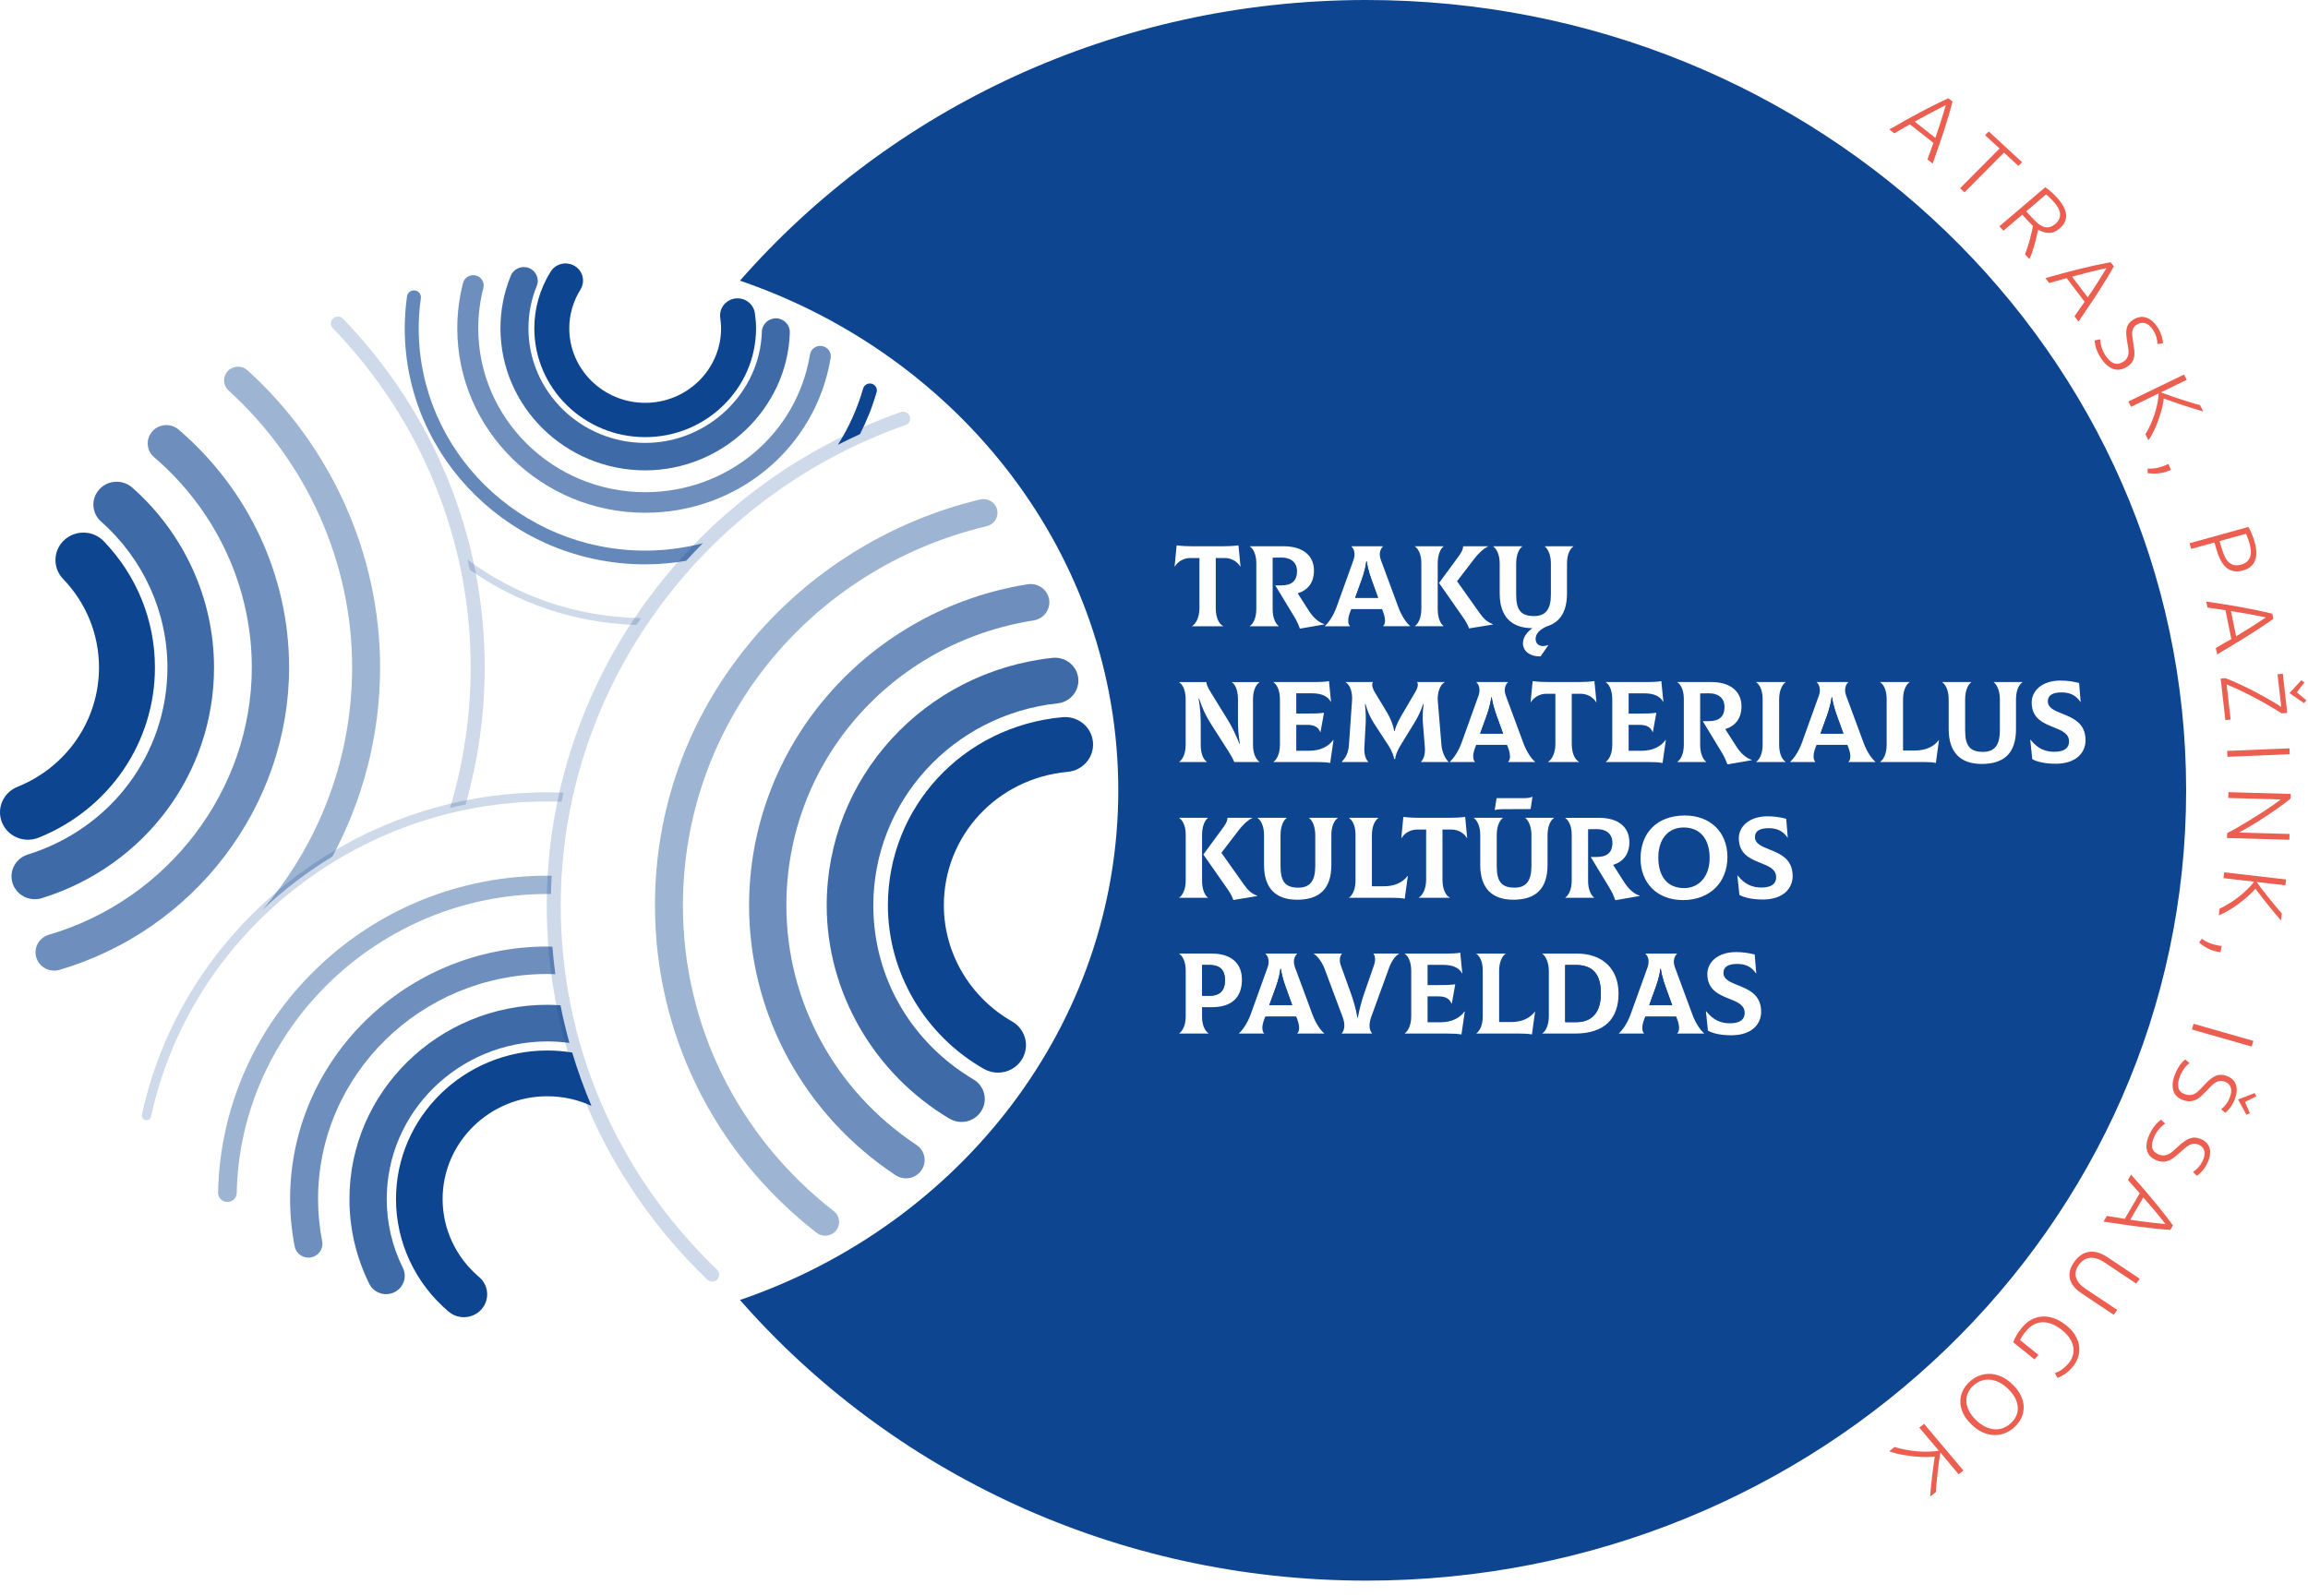 <svg width="146" height="101" viewBox="0 0 146 101" fill="none" xmlns="http://www.w3.org/2000/svg">
<path d="M40.813 27.656C36.947 27.656 33.8 24.567 33.8 20.771C33.8 19.509 34.157 18.27 34.833 17.186C35.151 16.674 35.832 16.514 36.354 16.826C36.874 17.139 37.038 17.807 36.72 18.318C36.256 19.061 36.011 19.909 36.011 20.771C36.011 23.37 38.165 25.486 40.813 25.486C43.461 25.486 45.614 23.371 45.614 20.771C45.614 20.577 45.597 20.367 45.561 20.11C45.477 19.517 45.898 18.969 46.502 18.885C47.105 18.803 47.666 19.216 47.751 19.809C47.803 20.168 47.827 20.474 47.827 20.771C47.826 24.567 44.679 27.656 40.813 27.656Z" fill="#0E4591"/>
<path opacity="0.8" d="M40.813 29.758C35.765 29.758 31.658 25.726 31.658 20.77C31.658 19.625 31.878 18.506 32.312 17.441C32.494 16.997 33.007 16.779 33.462 16.958C33.916 17.137 34.136 17.642 33.955 18.087C33.605 18.944 33.428 19.847 33.428 20.77C33.428 24.769 36.742 28.021 40.814 28.021C44.768 28.021 48.08 24.864 48.194 20.983C48.209 20.503 48.628 20.128 49.104 20.14C49.592 20.154 49.977 20.554 49.963 21.034C49.819 25.845 45.715 29.758 40.813 29.758Z" fill="#0E4591"/>
<path opacity="0.6" d="M40.813 32.441C34.259 32.441 28.927 27.206 28.927 20.771C28.927 19.801 29.05 18.835 29.293 17.899C29.383 17.551 29.743 17.34 30.099 17.428C30.454 17.517 30.668 17.872 30.578 18.22C30.362 19.051 30.254 19.91 30.254 20.771C30.254 26.488 34.991 31.139 40.813 31.139C46.023 31.139 50.406 27.477 51.237 22.431C51.294 22.076 51.633 21.831 51.998 21.892C52.36 21.95 52.605 22.284 52.547 22.639C51.611 28.319 46.676 32.441 40.813 32.441Z" fill="#0E4591"/>
<path opacity="0.2" d="M29.578 35.414C29.624 35.623 29.668 35.834 29.711 36.044C32.702 38.147 36.333 39.425 40.259 39.536C40.355 39.391 40.452 39.25 40.55 39.106C36.436 39.05 32.641 37.685 29.578 35.414Z" fill="#0E4591"/>
<path opacity="0.64" d="M40.813 34.836C32.914 34.836 26.487 28.527 26.487 20.772C26.487 20.153 26.532 19.512 26.623 18.864C26.656 18.627 26.486 18.408 26.245 18.375C26.002 18.342 25.78 18.509 25.747 18.747C25.652 19.432 25.603 20.113 25.603 20.771C25.603 29.005 32.426 35.704 40.813 35.704C41.693 35.704 42.56 35.627 43.406 35.481C43.75 35.102 44.101 34.729 44.464 34.364C43.29 34.671 42.066 34.836 40.813 34.836Z" fill="#0E4591"/>
<path d="M55.453 24.813C55.519 24.583 55.382 24.343 55.147 24.277C54.912 24.212 54.667 24.346 54.601 24.578C54.236 25.854 53.691 27.047 53.005 28.139C53.464 27.905 53.928 27.679 54.4 27.466C54.831 26.627 55.187 25.74 55.453 24.813Z" fill="#0E4591"/>
<path d="M1.77 53.127C1.073 53.127 0.413 52.721 0.132 52.049C-0.239 51.161 0.194 50.148 1.098 49.783C4.235 48.52 6.262 45.554 6.262 42.228C6.262 40.137 5.455 38.147 3.991 36.626C3.32 35.928 3.352 34.829 4.063 34.17C4.772 33.512 5.892 33.543 6.564 34.241C8.651 36.41 9.801 39.247 9.801 42.229C9.801 46.971 6.912 51.199 2.441 52.998C2.221 53.085 1.994 53.127 1.77 53.127Z" fill="#0E4591"/>
<path opacity="0.8" d="M2.202 56.891C1.577 56.891 0.996 56.497 0.797 55.881C0.551 55.119 0.982 54.306 1.757 54.064C7.041 52.42 10.591 47.664 10.591 42.227C10.591 38.721 9.062 35.358 6.396 33.001C5.791 32.466 5.742 31.551 6.286 30.957C6.83 30.363 7.762 30.315 8.368 30.85C11.655 33.755 13.539 37.902 13.539 42.227C13.539 48.931 9.162 54.797 2.648 56.824C2.5 56.87 2.35 56.891 2.202 56.891Z" fill="#0E4591"/>
<path opacity="0.6" d="M3.426 61.409C2.919 61.409 2.449 61.084 2.297 60.582C2.11 59.97 2.464 59.325 3.088 59.141C10.649 56.922 15.929 49.967 15.929 42.227C15.929 37.136 13.676 32.288 9.748 28.925C9.257 28.505 9.206 27.773 9.636 27.291C10.064 26.809 10.809 26.76 11.299 27.18C15.741 30.983 18.288 36.467 18.288 42.227C18.288 50.982 12.315 58.85 3.764 61.36C3.652 61.393 3.537 61.409 3.426 61.409Z" fill="#0E4591"/>
<path opacity="0.2" d="M30.661 42.227C30.661 33.992 27.476 26.156 21.695 20.162C21.527 19.988 21.247 19.98 21.069 20.146C20.892 20.31 20.884 20.585 21.052 20.76C26.677 26.592 29.775 34.216 29.775 42.228C29.775 45.294 29.32 48.279 28.469 51.113C28.795 51.034 29.123 50.961 29.453 50.894C30.242 48.119 30.661 45.211 30.661 42.227Z" fill="#0E4591"/>
<path opacity="0.4" d="M24.044 42.228C24.044 35.124 20.988 28.272 15.659 23.429C15.301 23.104 14.741 23.125 14.409 23.476C14.077 23.828 14.099 24.378 14.457 24.704C19.425 29.22 22.275 35.606 22.275 42.229C22.275 47.986 20.182 53.369 16.598 57.568C17.947 56.291 19.433 55.157 21.028 54.189C22.965 50.585 24.044 46.504 24.044 42.228Z" fill="#0E4591"/>
<path opacity="0.2" d="M34.624 50.126C22.317 50.126 11.532 58.702 8.98 70.519C8.946 70.675 9.049 70.828 9.208 70.862C9.368 70.896 9.524 70.795 9.558 70.639C12.053 59.089 22.595 50.706 34.626 50.706C34.925 50.706 35.222 50.715 35.52 50.726C35.56 50.533 35.604 50.341 35.648 50.15C35.306 50.135 34.966 50.126 34.624 50.126Z" fill="#0E4591"/>
<path opacity="0.8" d="M34.625 63.57C27.721 63.57 22.105 69.084 22.105 75.861C22.105 77.738 22.528 79.542 23.362 81.225C23.648 81.8 24.354 82.038 24.939 81.758C25.525 81.479 25.769 80.786 25.483 80.211C24.808 78.848 24.464 77.384 24.464 75.861C24.464 70.361 29.022 65.887 34.625 65.887C35.098 65.887 35.564 65.921 36.021 65.983C35.803 65.198 35.614 64.404 35.455 63.601C35.18 63.583 34.904 63.57 34.625 63.57Z" fill="#0E4591"/>
<path opacity="0.6" d="M34.624 59.884C25.65 59.884 18.351 67.051 18.351 75.861C18.351 76.857 18.449 77.866 18.642 78.861C18.734 79.331 19.197 79.642 19.676 79.551C20.157 79.461 20.472 79.007 20.38 78.535C20.207 77.647 20.12 76.748 20.12 75.861C20.12 68.01 26.627 61.621 34.626 61.621C34.795 61.621 34.962 61.628 35.13 61.634C35.053 61.056 34.99 60.477 34.944 59.892C34.837 59.89 34.73 59.884 34.624 59.884Z" fill="#0E4591"/>
<path opacity="0.4" d="M34.624 55.402C29.139 55.402 23.958 57.486 20.036 61.268C16.12 65.045 13.904 70.083 13.795 75.454C13.789 75.774 14.047 76.038 14.373 76.045C14.377 76.045 14.38 76.045 14.385 76.045C14.706 76.045 14.968 75.793 14.974 75.477C15.183 65.046 23.999 56.559 34.624 56.559C34.701 56.559 34.775 56.564 34.852 56.565C34.861 56.178 34.877 55.793 34.899 55.408C34.807 55.408 34.716 55.402 34.624 55.402Z" fill="#0E4591"/>
<path d="M34.624 66.462C29.346 66.462 25.05 70.679 25.05 75.861C25.05 78.597 26.264 81.194 28.381 82.984C28.998 83.506 29.929 83.438 30.461 82.832C30.992 82.226 30.923 81.313 30.306 80.791C28.841 79.551 27.999 77.754 27.999 75.861C27.999 72.275 30.972 69.357 34.624 69.357C35.621 69.357 36.566 69.576 37.415 69.964C36.946 68.863 36.541 67.738 36.197 66.591C35.684 66.508 35.16 66.462 34.624 66.462Z" fill="#0E4591"/>
<path opacity="0.2" d="M45.052 81.079C44.94 81.079 44.829 81.038 44.742 80.955C38.193 74.659 34.586 66.252 34.586 57.282C34.586 43.33 43.586 30.787 56.983 26.072C57.212 25.99 57.466 26.108 57.549 26.334C57.632 26.56 57.512 26.808 57.282 26.889C44.236 31.481 35.472 43.695 35.472 57.282C35.472 66.017 38.984 74.204 45.363 80.334C45.538 80.502 45.54 80.776 45.369 80.948C45.283 81.036 45.167 81.079 45.052 81.079Z" fill="#0E4591"/>
<path d="M63.129 67.863C62.828 67.863 62.521 67.788 62.242 67.628C58.495 65.492 56.167 61.527 56.167 57.281C56.167 51.066 60.915 45.947 67.213 45.374C68.193 45.288 69.049 45.988 69.138 46.943C69.228 47.898 68.512 48.745 67.54 48.833C63.074 49.239 59.706 52.87 59.706 57.28C59.706 60.292 61.359 63.105 64.02 64.622C64.865 65.104 65.152 66.166 64.662 66.996C64.331 67.554 63.739 67.863 63.129 67.863Z" fill="#0E4591"/>
<path opacity="0.8" d="M60.82 70.981C60.56 70.981 60.297 70.913 60.058 70.771C55.271 67.925 52.296 62.757 52.296 57.282C52.296 49.234 58.437 42.501 66.58 41.621C67.387 41.534 68.118 42.107 68.207 42.902C68.296 43.697 67.712 44.411 66.904 44.498C60.258 45.217 55.245 50.713 55.245 57.282C55.245 61.819 57.615 65.936 61.585 68.295C62.281 68.709 62.504 69.599 62.082 70.282C61.806 70.732 61.319 70.981 60.82 70.981Z" fill="#0E4591"/>
<path opacity="0.6" d="M57.309 74.55C57.082 74.55 56.853 74.485 56.65 74.351C50.849 70.508 47.386 64.126 47.386 57.281C47.386 52.366 49.187 47.605 52.457 43.874C55.691 40.186 60.151 37.731 65.013 36.965C65.655 36.865 66.261 37.293 66.365 37.924C66.468 38.556 66.031 39.15 65.388 39.251C56.323 40.679 49.745 48.263 49.745 57.281C49.745 63.356 52.819 69.019 57.97 72.432C58.51 72.789 58.653 73.509 58.288 74.039C58.06 74.371 57.688 74.55 57.309 74.55Z" fill="#0E4591"/>
<path opacity="0.4" d="M52.197 78.178C52.004 78.178 51.81 78.117 51.648 77.99C45.156 72.933 41.432 65.385 41.432 57.282C41.432 51.243 43.46 45.555 47.297 40.833C51.021 36.25 56.245 32.971 62.005 31.6C62.48 31.489 62.958 31.774 63.074 32.24C63.188 32.706 62.897 33.176 62.422 33.289C51.105 35.982 43.201 45.849 43.201 57.282C43.201 64.852 46.68 71.903 52.747 76.629C53.13 76.928 53.193 77.473 52.891 77.85C52.716 78.065 52.458 78.178 52.197 78.178Z" fill="#0E4591"/>
<path d="M94.365 44.119H94.335C94.266 44.68 94.086 45.167 93.912 45.641L93.632 46.412H95.081L94.802 45.641C94.629 45.167 94.441 44.68 94.365 44.119Z" fill="#0E4591"/>
<path d="M105.063 61.298H105.033C104.964 61.859 104.784 62.346 104.609 62.818L104.33 63.59H105.779L105.5 62.818C105.327 62.346 105.137 61.859 105.063 61.298Z" fill="#0E4591"/>
<path d="M76.487 61.05H76.041V62.994L76.487 63.001C77.182 63.008 77.49 62.651 77.49 62.025C77.49 61.355 77.173 61.05 76.487 61.05Z" fill="#0E4591"/>
<path d="M115.895 44.119H115.864C115.796 44.68 115.615 45.167 115.441 45.641L115.162 46.412H116.611L116.331 45.641C116.159 45.167 115.97 44.68 115.895 44.119Z" fill="#0E4591"/>
<path d="M86.897 37.05C86.724 36.576 86.535 36.089 86.46 35.528H86.429C86.361 36.089 86.18 36.576 86.006 37.05L85.727 37.821H87.175L86.897 37.05Z" fill="#0E4591"/>
<path d="M99.676 61.05H99.011V64.667H99.714C100.725 64.667 101.269 64.027 101.269 62.855C101.269 61.625 100.755 61.05 99.676 61.05Z" fill="#0E4591"/>
<path d="M81.027 61.298H80.997C80.929 61.859 80.748 62.346 80.574 62.818L80.294 63.59H81.743L81.464 62.818C81.292 62.346 81.103 61.859 81.027 61.298Z" fill="#0E4591"/>
<path d="M121.928 10.088C121.993 9.898 122.056 9.717 122.121 9.544C122.186 9.371 122.249 9.205 122.311 9.043L120.82 7.868C120.661 7.955 120.5 8.047 120.338 8.141C120.176 8.236 120.007 8.335 119.831 8.436L119.517 8.189C119.893 7.974 120.244 7.774 120.572 7.59C120.899 7.407 121.212 7.237 121.512 7.078C121.811 6.92 122.103 6.77 122.384 6.629C122.666 6.487 122.954 6.35 123.248 6.216L123.513 6.424C123.436 6.726 123.353 7.026 123.266 7.32C123.177 7.614 123.083 7.92 122.983 8.234C122.883 8.549 122.771 8.879 122.649 9.224C122.527 9.57 122.398 9.945 122.261 10.347L121.928 10.088ZM123.091 6.646C122.774 6.804 122.455 6.967 122.137 7.137C121.82 7.306 121.481 7.492 121.121 7.695L122.425 8.722C122.56 8.341 122.68 7.982 122.787 7.646C122.894 7.309 122.996 6.977 123.091 6.646Z" fill="#EB5E50"/>
<path d="M127.913 10.262L127.68 10.496L126.768 9.654L124.271 12.167L123.992 11.909L126.488 9.396L125.575 8.554L125.808 8.32L127.913 10.262Z" fill="#EB5E50"/>
<path d="M130.287 14.456C130.065 14.645 129.84 14.738 129.608 14.735C129.377 14.731 129.148 14.661 128.924 14.527C128.907 14.618 128.882 14.741 128.849 14.893C128.816 15.046 128.776 15.209 128.73 15.38C128.682 15.552 128.629 15.727 128.569 15.905C128.509 16.084 128.444 16.245 128.376 16.39L128.1 16.091C128.161 15.935 128.217 15.777 128.27 15.613C128.322 15.45 128.37 15.287 128.413 15.126C128.455 14.965 128.492 14.814 128.522 14.67C128.553 14.527 128.58 14.401 128.603 14.294C128.514 14.213 128.43 14.129 128.349 14.041L127.927 13.58L126.733 14.597L126.477 14.317L129.377 11.847C129.497 11.921 129.623 12.018 129.758 12.142C129.893 12.264 130.012 12.382 130.114 12.493C130.473 12.886 130.668 13.247 130.696 13.576C130.724 13.907 130.588 14.2 130.287 14.456ZM129.893 12.742C129.798 12.637 129.71 12.55 129.632 12.477C129.554 12.405 129.488 12.345 129.433 12.298L128.176 13.37L128.53 13.756C128.647 13.885 128.765 14.002 128.883 14.107C129.002 14.211 129.121 14.287 129.244 14.334C129.366 14.381 129.491 14.394 129.619 14.374C129.746 14.353 129.881 14.282 130.023 14.161C130.153 14.049 130.24 13.933 130.279 13.81C130.319 13.688 130.327 13.566 130.304 13.445C130.281 13.322 130.232 13.203 130.157 13.084C130.081 12.966 129.993 12.852 129.893 12.742Z" fill="#EB5E50"/>
<path d="M131.23 20.015C131.343 19.845 131.451 19.686 131.558 19.535C131.666 19.383 131.771 19.238 131.873 19.095L130.734 17.597C130.557 17.643 130.379 17.692 130.197 17.745C130.017 17.798 129.827 17.852 129.63 17.907L129.391 17.592C129.811 17.475 130.203 17.367 130.568 17.269C130.933 17.17 131.282 17.081 131.612 17C131.943 16.919 132.263 16.844 132.573 16.776C132.884 16.709 133.198 16.646 133.516 16.587L133.717 16.852C133.564 17.127 133.406 17.396 133.245 17.659C133.083 17.923 132.912 18.196 132.733 18.476C132.555 18.755 132.361 19.048 132.151 19.353C131.943 19.658 131.719 19.989 131.483 20.345L131.23 20.015ZM133.251 16.963C132.902 17.038 132.552 17.12 132.201 17.208C131.849 17.295 131.472 17.394 131.072 17.503L132.067 18.812C132.296 18.476 132.507 18.158 132.698 17.858C132.888 17.558 133.073 17.261 133.251 16.963Z" fill="#EB5E50"/>
<path d="M133.168 22.463C133.329 22.715 133.501 22.885 133.685 22.968C133.871 23.053 134.069 23.032 134.284 22.906C134.407 22.834 134.496 22.751 134.55 22.657C134.604 22.563 134.637 22.462 134.645 22.353C134.655 22.245 134.649 22.131 134.628 22.01C134.606 21.89 134.585 21.763 134.563 21.63C134.533 21.464 134.513 21.31 134.505 21.17C134.495 21.03 134.504 20.901 134.529 20.783C134.555 20.666 134.601 20.559 134.672 20.465C134.741 20.371 134.839 20.286 134.965 20.212C135.253 20.041 135.531 20.006 135.796 20.103C136.061 20.199 136.298 20.412 136.505 20.74C136.561 20.827 136.609 20.918 136.649 21.009C136.689 21.101 136.722 21.19 136.748 21.276C136.773 21.362 136.792 21.443 136.805 21.518C136.817 21.595 136.822 21.662 136.819 21.72L136.47 21.769C136.478 21.641 136.46 21.5 136.416 21.348C136.373 21.195 136.304 21.044 136.21 20.894C136.145 20.791 136.075 20.702 135.999 20.629C135.923 20.556 135.843 20.501 135.756 20.467C135.67 20.432 135.579 20.418 135.485 20.424C135.392 20.43 135.295 20.462 135.194 20.521C135.09 20.582 135.015 20.653 134.967 20.732C134.921 20.812 134.892 20.9 134.882 20.997C134.872 21.095 134.876 21.202 134.89 21.316C134.905 21.431 134.923 21.556 134.946 21.689C134.972 21.849 134.993 22.003 135.011 22.149C135.028 22.294 135.026 22.432 135.005 22.56C134.983 22.689 134.935 22.81 134.861 22.921C134.785 23.034 134.67 23.137 134.515 23.227C134.21 23.406 133.917 23.439 133.635 23.322C133.354 23.207 133.102 22.974 132.882 22.625C132.803 22.5 132.739 22.381 132.689 22.269C132.64 22.156 132.602 22.052 132.575 21.956C132.549 21.861 132.53 21.777 132.52 21.705C132.511 21.634 132.506 21.577 132.506 21.534L132.857 21.469C132.857 21.511 132.861 21.567 132.869 21.635C132.878 21.704 132.891 21.781 132.912 21.866C132.934 21.953 132.964 22.045 133.006 22.146C133.045 22.25 133.1 22.353 133.168 22.463Z" fill="#EB5E50"/>
<path d="M135.714 27.476C135.834 27.28 135.944 27.069 136.044 26.847C136.144 26.625 136.232 26.399 136.303 26.172C136.377 25.944 136.434 25.72 136.478 25.502C136.521 25.282 136.546 25.078 136.555 24.89L134.808 25.737L134.634 25.403L138.157 23.695L138.332 24.029L136.691 24.824C136.872 24.892 137.077 24.966 137.307 25.045C137.537 25.125 137.767 25.202 137.996 25.277C138.227 25.352 138.445 25.422 138.653 25.485C138.859 25.549 139.031 25.597 139.166 25.628L139.376 26.031C139.222 25.987 139.038 25.933 138.824 25.868C138.61 25.804 138.388 25.733 138.157 25.657C137.927 25.58 137.699 25.503 137.473 25.425C137.249 25.348 137.049 25.277 136.875 25.213C136.865 25.338 136.843 25.477 136.808 25.63C136.775 25.783 136.735 25.941 136.686 26.106C136.638 26.271 136.584 26.436 136.524 26.603C136.464 26.769 136.4 26.929 136.332 27.083C136.262 27.237 136.192 27.381 136.121 27.511C136.049 27.642 135.978 27.756 135.908 27.85L135.714 27.476Z" fill="#EB5E50"/>
<path d="M137.327 29.723C137.298 29.739 137.27 29.752 137.246 29.762C137.221 29.771 137.2 29.781 137.183 29.787C136.966 29.875 136.746 29.929 136.52 29.95C136.294 29.971 136.072 29.964 135.852 29.931L135.861 29.642C136.049 29.657 136.235 29.646 136.417 29.61C136.602 29.574 136.785 29.518 136.966 29.445C137.009 29.428 137.043 29.414 137.07 29.401C137.097 29.388 137.13 29.371 137.166 29.352L137.327 29.723Z" fill="#EB5E50"/>
<path d="M142.607 34.233C142.761 34.749 142.774 35.163 142.645 35.473C142.517 35.782 142.263 35.989 141.889 36.093C141.674 36.153 141.479 36.167 141.306 36.135C141.132 36.103 140.979 36.031 140.845 35.92C140.71 35.809 140.593 35.66 140.492 35.472C140.391 35.285 140.303 35.068 140.229 34.817L140.081 34.321L138.615 34.728L138.508 34.369L142.228 33.339C142.302 33.455 142.372 33.596 142.44 33.762C142.507 33.928 142.563 34.084 142.607 34.233ZM142.289 34.338C142.248 34.204 142.211 34.092 142.174 34.002C142.136 33.911 142.105 33.834 142.078 33.769L140.404 34.233L140.54 34.687C140.597 34.879 140.662 35.052 140.732 35.202C140.802 35.352 140.886 35.473 140.982 35.567C141.079 35.66 141.193 35.72 141.325 35.749C141.456 35.778 141.608 35.768 141.784 35.719C141.952 35.673 142.08 35.601 142.17 35.506C142.261 35.411 142.322 35.301 142.353 35.176C142.385 35.051 142.394 34.916 142.378 34.772C142.361 34.625 142.331 34.482 142.289 34.338Z" fill="#EB5E50"/>
<path d="M140.167 41C140.342 40.893 140.512 40.793 140.674 40.699C140.838 40.606 140.996 40.516 141.152 40.43L140.778 38.607C140.597 38.578 140.414 38.55 140.226 38.523C140.039 38.497 139.844 38.468 139.641 38.438L139.563 38.056C139.995 38.12 140.397 38.183 140.772 38.243C141.145 38.301 141.5 38.363 141.835 38.424C142.171 38.486 142.494 38.55 142.805 38.614C143.116 38.679 143.428 38.749 143.743 38.826L143.81 39.148C143.55 39.335 143.289 39.514 143.027 39.687C142.765 39.859 142.49 40.037 142.205 40.217C141.919 40.398 141.616 40.584 141.294 40.776C140.97 40.967 140.624 41.175 140.252 41.404L140.167 41ZM143.337 39.06C142.988 38.986 142.634 38.918 142.278 38.853C141.921 38.788 141.536 38.725 141.125 38.661L141.452 40.254C141.807 40.043 142.136 39.84 142.441 39.647C142.746 39.452 143.044 39.258 143.337 39.06Z" fill="#EB5E50"/>
<path d="M144.334 45.132C144.218 45.056 144.078 44.969 143.915 44.87C143.751 44.771 143.572 44.665 143.378 44.553C143.184 44.442 142.979 44.328 142.762 44.212C142.545 44.097 142.325 43.984 142.106 43.874C141.885 43.762 141.668 43.657 141.454 43.561C141.242 43.465 141.041 43.378 140.853 43.301L141.104 45.526L140.771 45.561L140.475 42.932L140.764 42.903C140.935 42.965 141.124 43.041 141.331 43.132C141.537 43.222 141.751 43.321 141.972 43.427C142.191 43.533 142.413 43.643 142.636 43.76C142.86 43.876 143.074 43.991 143.279 44.107C143.485 44.222 143.675 44.331 143.851 44.436C144.027 44.541 144.179 44.638 144.307 44.728L144.074 42.66L144.407 42.625L144.687 45.097L144.334 45.132ZM145.294 43.799L145.901 44.311L145.743 44.483L144.829 43.848L145.579 43.038L145.772 43.173L145.294 43.799Z" fill="#EB5E50"/>
<path d="M144.827 47.344L144.844 47.717L140.903 47.88L140.886 47.507L144.827 47.344Z" fill="#EB5E50"/>
<path d="M140.887 52.707C141.021 52.639 141.18 52.556 141.362 52.454C141.545 52.351 141.739 52.24 141.943 52.115C142.148 51.99 142.361 51.861 142.58 51.726C142.8 51.591 143.012 51.455 143.22 51.32C143.428 51.185 143.622 51.053 143.805 50.924C143.986 50.794 144.144 50.679 144.275 50.578L140.954 50.485L140.965 50.117L144.907 50.229L144.899 50.524C144.677 50.705 144.422 50.898 144.131 51.103C143.842 51.307 143.547 51.51 143.247 51.706C142.947 51.902 142.654 52.086 142.368 52.255C142.082 52.425 141.834 52.563 141.621 52.671L144.83 52.762L144.819 53.13L140.877 53.018L140.887 52.707Z" fill="#EB5E50"/>
<path d="M140.41 57.49C140.623 57.389 140.834 57.272 141.045 57.141C141.257 57.008 141.458 56.867 141.648 56.716C141.84 56.565 142.015 56.409 142.178 56.249C142.34 56.089 142.476 55.933 142.592 55.781L140.651 55.557L140.697 55.188L144.613 55.64L144.567 56.011L142.745 55.8C142.855 55.953 142.984 56.123 143.13 56.312C143.277 56.5 143.424 56.687 143.573 56.873C143.722 57.058 143.864 57.231 144 57.395C144.136 57.558 144.251 57.69 144.346 57.789L144.29 58.236C144.186 58.117 144.063 57.973 143.923 57.806C143.783 57.639 143.638 57.462 143.489 57.275C143.34 57.088 143.194 56.903 143.051 56.719C142.908 56.534 142.783 56.369 142.674 56.224C142.594 56.321 142.496 56.425 142.38 56.535C142.265 56.646 142.14 56.756 142.006 56.868C141.871 56.98 141.731 57.089 141.586 57.196C141.441 57.303 141.296 57.402 141.151 57.493C141.006 57.585 140.865 57.666 140.73 57.738C140.595 57.81 140.471 57.866 140.358 57.909L140.41 57.49Z" fill="#EB5E50"/>
<path d="M140.463 60.24C140.429 60.238 140.398 60.234 140.373 60.23C140.347 60.225 140.324 60.22 140.306 60.218C140.075 60.176 139.859 60.103 139.659 60.001C139.459 59.898 139.277 59.775 139.113 59.629L139.287 59.393C139.435 59.505 139.596 59.596 139.77 59.663C139.945 59.73 140.129 59.782 140.321 59.818C140.365 59.827 140.403 59.832 140.434 59.836C140.464 59.839 140.5 59.844 140.542 59.848L140.463 60.24Z" fill="#EB5E50"/>
<path d="M142.545 65.853L142.435 66.212L138.653 65.131L138.763 64.773L142.545 65.853Z" fill="#EB5E50"/>
<path d="M137.891 68.111C137.784 68.389 137.755 68.624 137.802 68.817C137.848 69.008 137.989 69.146 138.224 69.23C138.359 69.278 138.482 69.293 138.592 69.275C138.702 69.258 138.804 69.219 138.898 69.158C138.992 69.098 139.081 69.022 139.166 68.931C139.252 68.84 139.341 68.745 139.435 68.646C139.552 68.52 139.664 68.41 139.771 68.316C139.88 68.222 139.99 68.148 140.102 68.094C140.213 68.039 140.329 68.009 140.448 68.003C140.568 67.996 140.697 68.017 140.836 68.068C141.153 68.179 141.354 68.366 141.441 68.626C141.528 68.887 141.502 69.198 141.364 69.558C141.328 69.654 141.285 69.746 141.235 69.834C141.186 69.921 141.134 70.002 141.08 70.074C141.026 70.147 140.971 70.211 140.918 70.268C140.864 70.324 140.812 70.37 140.763 70.403L140.505 70.171C140.614 70.097 140.718 69.996 140.815 69.869C140.912 69.741 140.992 69.596 141.056 69.43C141.098 69.318 141.126 69.21 141.138 69.107C141.152 69.005 141.146 68.91 141.12 68.823C141.095 68.736 141.051 68.658 140.987 68.591C140.924 68.524 140.837 68.47 140.726 68.431C140.612 68.39 140.508 68.377 140.414 68.39C140.32 68.404 140.23 68.437 140.144 68.491C140.059 68.545 139.975 68.613 139.891 68.696C139.807 68.778 139.718 68.87 139.624 68.968C139.509 69.088 139.398 69.2 139.289 69.303C139.181 69.408 139.069 69.492 138.952 69.555C138.835 69.619 138.706 69.657 138.569 69.67C138.431 69.683 138.276 69.66 138.105 69.599C137.77 69.48 137.562 69.279 137.481 68.994C137.399 68.71 137.432 68.375 137.578 67.99C137.631 67.852 137.687 67.73 137.748 67.623C137.809 67.517 137.87 67.423 137.931 67.343C137.991 67.263 138.048 67.198 138.1 67.147C138.152 67.095 138.195 67.056 138.23 67.029L138.502 67.254C138.466 67.281 138.425 67.319 138.374 67.367C138.322 67.415 138.269 67.474 138.213 67.543C138.155 67.613 138.099 67.694 138.043 67.788C137.987 67.884 137.937 67.991 137.891 68.111ZM142.015 69.716L142.324 70.435L142.103 70.522L141.579 69.561L142.624 69.156L142.734 69.36L142.015 69.716Z" fill="#EB5E50"/>
<path d="M136.285 71.888C136.157 72.157 136.108 72.389 136.139 72.584C136.169 72.778 136.3 72.926 136.527 73.027C136.657 73.085 136.779 73.11 136.89 73.101C137.001 73.092 137.106 73.06 137.205 73.008C137.304 72.954 137.399 72.886 137.49 72.803C137.583 72.718 137.679 72.631 137.781 72.538C137.907 72.421 138.027 72.319 138.144 72.234C138.259 72.148 138.374 72.083 138.49 72.037C138.606 71.992 138.723 71.97 138.844 71.972C138.964 71.976 139.09 72.007 139.226 72.065C139.533 72.201 139.719 72.402 139.784 72.669C139.849 72.936 139.799 73.242 139.633 73.592C139.589 73.685 139.539 73.773 139.482 73.856C139.426 73.94 139.367 74.016 139.308 74.084C139.248 74.153 139.188 74.213 139.131 74.266C139.072 74.317 139.017 74.358 138.966 74.389L138.728 74.138C138.843 74.073 138.955 73.98 139.061 73.86C139.168 73.74 139.26 73.6 139.336 73.441C139.388 73.332 139.425 73.226 139.445 73.124C139.467 73.022 139.467 72.927 139.449 72.839C139.431 72.75 139.393 72.67 139.336 72.599C139.277 72.528 139.195 72.468 139.089 72.421C138.979 72.372 138.876 72.351 138.781 72.357C138.687 72.364 138.594 72.39 138.504 72.437C138.415 72.484 138.326 72.545 138.234 72.623C138.143 72.699 138.046 72.784 137.944 72.876C137.821 72.986 137.701 73.09 137.584 73.185C137.468 73.28 137.349 73.355 137.227 73.409C137.105 73.463 136.974 73.493 136.835 73.496C136.695 73.499 136.543 73.465 136.378 73.391C136.054 73.247 135.862 73.031 135.803 72.742C135.745 72.452 135.805 72.121 135.982 71.749C136.045 71.616 136.111 71.499 136.18 71.396C136.25 71.294 136.318 71.206 136.385 71.13C136.452 71.055 136.513 70.994 136.569 70.947C136.626 70.899 136.672 70.864 136.708 70.839L136.962 71.084C136.926 71.107 136.879 71.141 136.826 71.186C136.771 71.23 136.713 71.284 136.65 71.349C136.588 71.414 136.526 71.492 136.462 71.581C136.399 71.669 136.34 71.771 136.285 71.888Z" fill="#EB5E50"/>
<path d="M133.275 76.929C133.481 76.957 133.678 76.987 133.864 77.019C134.051 77.051 134.233 77.083 134.408 77.114L135.356 75.496C135.24 75.361 135.119 75.224 134.995 75.086C134.871 74.948 134.741 74.804 134.608 74.654L134.807 74.314C135.09 74.635 135.355 74.935 135.597 75.215C135.84 75.495 136.068 75.763 136.282 76.022C136.494 76.279 136.696 76.53 136.888 76.775C137.081 77.019 137.27 77.27 137.456 77.525L137.289 77.811C136.967 77.789 136.646 77.761 136.332 77.728C136.016 77.694 135.689 77.656 135.35 77.615C135.012 77.573 134.655 77.524 134.281 77.466C133.908 77.408 133.502 77.348 133.068 77.287L133.275 76.929ZM136.991 77.447C136.777 77.172 136.555 76.898 136.328 76.624C136.101 76.351 135.852 76.061 135.584 75.754L134.757 77.167C135.169 77.231 135.556 77.285 135.918 77.328C136.279 77.373 136.638 77.413 136.991 77.447Z" fill="#EB5E50"/>
<path d="M131.219 79.829C131.368 79.622 131.528 79.466 131.699 79.365C131.868 79.262 132.044 79.205 132.224 79.192C132.405 79.179 132.587 79.204 132.77 79.266C132.953 79.328 133.134 79.419 133.312 79.537L135.353 80.899L135.132 81.206L133.134 79.873C132.956 79.754 132.788 79.672 132.629 79.626C132.471 79.581 132.323 79.566 132.187 79.581C132.051 79.597 131.926 79.642 131.812 79.719C131.698 79.794 131.595 79.895 131.505 80.021C131.415 80.147 131.352 80.275 131.319 80.404C131.286 80.532 131.286 80.662 131.318 80.791C131.351 80.919 131.417 81.046 131.517 81.174C131.617 81.301 131.756 81.424 131.934 81.543L133.933 82.876L133.712 83.183L131.672 81.821C131.494 81.702 131.343 81.571 131.217 81.427C131.091 81.284 131.004 81.127 130.954 80.96C130.902 80.793 130.897 80.615 130.936 80.425C130.975 80.235 131.071 80.036 131.219 79.829Z" fill="#EB5E50"/>
<path d="M128.947 85.719L128.698 86.005L127.35 84.916C127.373 84.844 127.434 84.715 127.533 84.532C127.632 84.346 127.779 84.14 127.978 83.913C128.143 83.723 128.332 83.575 128.544 83.469C128.755 83.363 128.978 83.303 129.214 83.291C129.449 83.279 129.695 83.318 129.95 83.41C130.205 83.5 130.459 83.65 130.711 83.854C130.965 84.059 131.158 84.276 131.291 84.508C131.424 84.74 131.502 84.972 131.526 85.203C131.551 85.435 131.525 85.662 131.451 85.883C131.376 86.105 131.258 86.31 131.094 86.498C130.907 86.714 130.727 86.872 130.558 86.973C130.388 87.075 130.254 87.14 130.154 87.169L129.985 86.868C130.111 86.837 130.252 86.768 130.404 86.664C130.558 86.559 130.703 86.427 130.84 86.27C130.966 86.124 131.058 85.964 131.115 85.791C131.171 85.617 131.187 85.438 131.159 85.254C131.131 85.069 131.06 84.883 130.944 84.698C130.83 84.512 130.664 84.331 130.449 84.157C130.248 83.994 130.048 83.871 129.848 83.785C129.648 83.699 129.45 83.656 129.256 83.653C129.062 83.652 128.876 83.695 128.698 83.779C128.52 83.864 128.354 83.996 128.2 84.172C128.076 84.315 127.981 84.441 127.912 84.55C127.844 84.66 127.803 84.737 127.788 84.783L128.947 85.719Z" fill="#EB5E50"/>
<path d="M124.694 90.107C124.457 89.874 124.283 89.637 124.173 89.392C124.063 89.148 124.007 88.91 124.007 88.677C124.006 88.445 124.056 88.222 124.154 88.012C124.252 87.8 124.392 87.61 124.57 87.44C124.748 87.271 124.948 87.14 125.168 87.05C125.39 86.959 125.621 86.915 125.862 86.919C126.104 86.924 126.35 86.982 126.6 87.093C126.852 87.204 127.096 87.376 127.332 87.608C127.569 87.84 127.742 88.079 127.85 88.321C127.959 88.563 128.014 88.802 128.015 89.035C128.016 89.268 127.966 89.49 127.869 89.7C127.77 89.912 127.631 90.101 127.453 90.271C127.275 90.44 127.075 90.571 126.854 90.662C126.632 90.753 126.402 90.796 126.16 90.792C125.919 90.787 125.673 90.731 125.423 90.621C125.175 90.509 124.931 90.339 124.694 90.107ZM124.987 89.83C125.173 90.013 125.364 90.153 125.561 90.252C125.758 90.35 125.951 90.408 126.145 90.426C126.338 90.442 126.525 90.418 126.705 90.353C126.886 90.287 127.054 90.18 127.211 90.031C127.369 89.883 127.482 89.722 127.554 89.549C127.626 89.376 127.654 89.197 127.639 89.01C127.625 88.824 127.569 88.635 127.47 88.445C127.371 88.253 127.228 88.066 127.043 87.883C126.856 87.7 126.666 87.56 126.469 87.461C126.272 87.363 126.078 87.305 125.884 87.287C125.692 87.271 125.504 87.293 125.322 87.359C125.14 87.424 124.971 87.53 124.814 87.678C124.656 87.826 124.543 87.988 124.473 88.161C124.404 88.335 124.376 88.515 124.39 88.702C124.405 88.888 124.461 89.076 124.56 89.268C124.657 89.46 124.801 89.647 124.987 89.83Z" fill="#EB5E50"/>
<path d="M119.847 91.547C120.072 91.616 120.308 91.675 120.555 91.721C120.802 91.768 121.05 91.801 121.295 91.821C121.541 91.841 121.78 91.847 122.011 91.84C122.243 91.834 122.455 91.814 122.646 91.781L121.413 90.318L121.713 90.083L124.201 93.035L123.9 93.27L122.743 91.896C122.712 92.081 122.682 92.289 122.65 92.523C122.619 92.757 122.591 92.99 122.565 93.223C122.539 93.456 122.515 93.675 122.495 93.885C122.475 94.094 122.463 94.266 122.46 94.4L122.097 94.684C122.108 94.529 122.123 94.345 122.143 94.129C122.162 93.914 122.185 93.69 122.214 93.456C122.243 93.222 122.272 92.991 122.301 92.763C122.332 92.534 122.361 92.331 122.388 92.155C122.26 92.171 122.113 92.18 121.952 92.182C121.79 92.183 121.62 92.18 121.444 92.17C121.267 92.161 121.088 92.146 120.906 92.124C120.724 92.103 120.548 92.077 120.378 92.047C120.207 92.015 120.047 91.98 119.898 91.941C119.75 91.901 119.62 91.859 119.509 91.814L119.847 91.547Z" fill="#EB5E50"/>
<path d="M81.027 61.298H80.996C80.928 61.859 80.748 62.346 80.573 62.818L80.294 63.59H81.743L81.464 62.818C81.292 62.346 81.103 61.859 81.027 61.298Z" fill="#0E4591"/>
<path d="M99.675 61.05H99.011V64.667H99.713C100.724 64.667 101.268 64.027 101.268 62.855C101.268 61.625 100.755 61.05 99.675 61.05Z" fill="#0E4591"/>
<path d="M76.486 61.05H76.041V62.994L76.486 63.001C77.181 63.008 77.49 62.651 77.49 62.025C77.49 61.355 77.173 61.05 76.486 61.05Z" fill="#0E4591"/>
<path d="M105.061 61.298H105.031C104.962 61.859 104.782 62.346 104.607 62.818L104.328 63.59H105.777L105.499 62.818C105.326 62.346 105.137 61.859 105.061 61.298Z" fill="#0E4591"/>
<path d="M86.896 37.05C86.723 36.576 86.534 36.089 86.458 35.528H86.428C86.359 36.089 86.179 36.576 86.004 37.05L85.725 37.821H87.174L86.896 37.05Z" fill="#0E4591"/>
<path d="M106.503 52.352C105.507 52.352 104.902 53.109 104.902 54.245C104.902 55.438 105.46 56.187 106.54 56.187C107.468 56.187 108.149 55.453 108.149 54.287C108.149 53.058 107.53 52.352 106.503 52.352Z" fill="#0E4591"/>
<path d="M94.365 44.119H94.335C94.266 44.68 94.086 45.167 93.912 45.641L93.632 46.412H95.081L94.802 45.641C94.629 45.167 94.441 44.68 94.365 44.119Z" fill="#0E4591"/>
<path d="M86.431 0C70.538 0 56.322 6.9 46.809 17.757C60.748 22.519 70.74 35.173 70.74 50.001C70.74 64.828 60.747 77.482 46.809 82.245C56.322 93.1 70.537 100.001 86.431 100.001C115.072 100.001 138.291 77.615 138.291 50.001C138.291 22.386 115.072 0 86.431 0ZM111.095 48.194C111.284 48.071 111.502 47.715 111.502 47.117L111.502 44.242C111.502 43.638 111.291 43.288 111.095 43.165V43.151H112.953V43.165C112.764 43.288 112.545 43.646 112.545 44.242L112.545 47.117C112.545 47.722 112.756 48.071 112.953 48.194V48.21H111.095V48.194ZM106.109 48.194C106.305 48.071 106.516 47.715 106.516 47.117V44.213C106.516 43.638 106.305 43.288 106.109 43.165V43.151H108.253C109.461 43.151 110.163 43.74 110.163 44.687C110.163 45.458 109.771 45.931 109.136 46.128L109.839 47.228C110.125 47.672 110.458 47.963 110.819 48.079V48.093L109.272 48.362C109.174 48.079 109.053 47.824 108.886 47.555L107.715 45.625H108.078C108.726 45.625 109.089 45.37 109.089 44.722C109.089 44.19 108.726 43.856 108.078 43.863L107.55 43.87V47.147C107.55 47.722 107.761 48.071 107.926 48.194V48.21H106.109V48.194ZM109.274 54.215C109.274 55.838 108.15 56.944 106.466 56.944C104.775 56.944 103.778 55.809 103.778 54.316C103.778 52.678 104.836 51.594 106.58 51.594C108.194 51.594 109.274 52.65 109.274 54.215ZM101.583 48.194C101.772 48.071 101.99 47.715 101.99 47.117V44.242C101.99 43.638 101.779 43.288 101.583 43.165V43.151H104.293C104.594 43.151 104.927 43.128 105.093 43.092L105.221 44.395L105.207 44.403C105.025 44.047 104.61 43.865 104.021 43.865H103.025V45.146H103.599C104.226 45.146 104.437 45.139 104.777 45.096L104.558 46.319H104.543C104.415 45.991 104.143 45.86 103.72 45.86H103.025L103.025 47.498H103.848C104.513 47.498 105.041 47.258 105.365 46.814L105.38 46.821L105.169 48.27C104.889 48.226 104.693 48.212 104.248 48.212H101.583V48.194ZM103.071 53.277C103.071 54.048 102.678 54.521 102.044 54.718L102.747 55.818C103.033 56.262 103.366 56.553 103.728 56.669V56.685L102.181 56.954C102.083 56.669 101.962 56.415 101.796 56.146L100.626 54.218H100.988C101.637 54.218 102 53.962 102 53.316C102 52.784 101.638 52.449 100.988 52.456L100.46 52.463L100.46 55.738C100.46 56.314 100.671 56.662 100.837 56.787V56.801L99.017 56.801V56.787C99.213 56.662 99.424 56.306 99.424 55.71V52.805C99.424 52.23 99.213 51.881 99.017 51.757V51.742L101.161 51.742C102.37 51.74 103.071 52.33 103.071 53.277ZM100.861 43.092L100.989 44.424L100.974 44.431C100.801 44.141 100.446 43.893 99.993 43.893H99.427V47.06C99.427 47.685 99.638 48.071 99.886 48.194V48.21L97.931 48.21V48.194C98.15 48.071 98.392 47.678 98.392 47.06V43.893H97.819C97.367 43.893 97.012 44.141 96.837 44.431L96.823 44.424L96.951 43.092C97.298 43.136 97.615 43.151 97.985 43.151L99.827 43.151C100.197 43.151 100.515 43.136 100.861 43.092ZM95.399 48.21V48.194C95.528 48.1 95.588 47.802 95.399 47.3L95.331 47.124L93.383 47.124L93.315 47.3C93.119 47.802 93.194 48.1 93.3 48.194V48.21H91.715V48.194C91.918 48.02 92.243 47.576 92.448 47.015L93.527 44.016C93.678 43.587 93.534 43.281 93.392 43.165V43.151L95.392 43.151V43.165C95.249 43.288 95.098 43.587 95.257 44.016L96.367 47.015C96.57 47.576 96.895 48.026 97.106 48.194V48.21H95.399ZM96.939 50.416L96.825 51.187L95.051 51.194C94.84 51.194 94.665 51.215 94.568 51.252L94.552 51.245L94.672 50.495H96.409C96.651 50.495 96.824 50.466 96.923 50.407L96.939 50.416ZM94.462 34.561H96.296V34.575C96.123 34.698 95.91 35.047 95.91 35.652V37.617C95.91 38.607 96.22 38.977 97.042 38.977C97.775 38.977 98.107 38.548 98.107 37.617V35.652C98.107 35.054 97.889 34.698 97.722 34.575V34.561L99.533 34.561V34.575C99.336 34.698 99.125 35.047 99.125 35.652V37.537C99.125 38.658 98.718 39.349 97.88 39.618C97.404 39.815 97.14 40.091 97.14 40.426C97.14 40.805 97.502 40.987 97.933 40.805L97.94 40.819L97.457 41.526C96.891 41.555 96.34 41.263 96.34 40.703C96.34 40.346 96.551 40.025 96.936 39.742C95.608 39.735 94.868 39.014 94.868 37.537V35.652C94.868 35.054 94.649 34.698 94.46 34.575V34.561H94.462ZM92.555 34.561H94.126V34.575C93.809 34.721 93.477 35.063 93.236 35.383L92.171 36.773L93.605 38.796C93.863 39.16 94.074 39.35 94.443 39.495V39.511L92.926 39.758C92.881 39.591 92.73 39.314 92.556 39.067L91.032 36.883L92.308 35.144C92.494 34.882 92.562 34.699 92.555 34.561ZM90.013 45.785C89.983 45.443 89.99 45.065 90.059 44.532H90.028C89.87 45.02 89.695 45.363 89.446 45.77L88.608 47.138C88.336 47.575 88.268 47.866 88.254 48.019H88.192C88.171 47.866 88.095 47.575 87.816 47.145L86.918 45.763C86.677 45.384 86.518 45.043 86.374 44.532H86.344C86.403 45.078 86.403 45.471 86.389 45.785L86.306 47.292C86.282 47.751 86.412 48.071 86.555 48.194L86.547 48.21H84.886L84.879 48.194C85.12 47.94 85.293 47.649 85.331 47.139L85.528 44.315C85.558 43.914 85.459 43.361 85.12 43.165L85.127 43.151H86.857C86.767 43.26 86.781 43.485 86.978 43.813L87.725 45.05C87.96 45.443 88.125 45.835 88.194 46.251H88.224C88.338 45.806 88.534 45.472 88.783 45.05L89.523 43.791C89.712 43.471 89.727 43.259 89.637 43.151H91.381L91.388 43.165C91.049 43.347 90.92 43.915 90.95 44.315L91.184 47.139C91.215 47.489 91.358 47.932 91.629 48.194L91.622 48.21H89.894L89.887 48.194C90.031 48.071 90.173 47.75 90.135 47.292L90.013 45.785ZM89.505 39.605C89.694 39.482 89.912 39.126 89.912 38.528V35.624C89.912 35.049 89.701 34.699 89.505 34.575V34.561H91.316V34.575C91.143 34.698 90.947 35.056 90.947 35.652V38.534C90.947 39.132 91.143 39.481 91.316 39.604V39.62H89.505V39.605ZM83.809 39.605C84.013 39.431 84.337 38.987 84.542 38.426L85.621 35.427C85.773 34.998 85.629 34.692 85.486 34.576V34.561H87.486V34.575C87.344 34.698 87.192 34.997 87.351 35.426L88.461 38.425C88.665 38.986 88.989 39.436 89.2 39.604V39.62H87.494V39.605C87.622 39.511 87.683 39.213 87.494 38.711L87.425 38.535H85.478L85.409 38.711C85.213 39.213 85.288 39.511 85.395 39.605V39.621L83.809 39.621V39.605ZM79.555 51.755V51.74H81.389V51.755C81.216 51.879 81.004 52.228 81.004 52.832V54.797C81.004 55.787 81.314 56.159 82.136 56.159C82.869 56.159 83.201 55.728 83.201 54.797V52.832C83.201 52.236 82.981 51.879 82.815 51.755V51.74L84.626 51.74V51.755C84.43 51.879 84.219 52.228 84.219 52.832V54.718C84.219 56.195 83.509 56.923 82.052 56.923C80.707 56.923 79.96 56.202 79.96 54.718V52.832C79.962 52.235 79.744 51.879 79.555 51.755ZM74.598 51.755V51.74H76.409V51.755C76.236 51.879 76.04 52.235 76.04 52.832L76.04 55.714C76.04 56.312 76.236 56.661 76.409 56.785V56.799H74.598V56.785C74.787 56.66 75.006 56.304 75.006 55.707L75.006 52.803C75.007 52.228 74.795 51.879 74.598 51.755ZM76.123 54.062L77.399 52.323C77.588 52.06 77.655 51.879 77.647 51.74H79.218V51.755C78.901 51.9 78.57 52.242 78.328 52.563L77.263 53.953L78.698 55.977C78.955 56.341 79.166 56.531 79.535 56.676V56.691L78.018 56.939C77.973 56.77 77.822 56.494 77.649 56.246L76.123 54.062ZM78.079 48.21C77.996 48.013 77.852 47.751 77.701 47.518L76.636 45.852C76.274 45.291 76.078 44.862 75.851 44.193H75.82C75.941 44.884 75.956 45.357 75.956 45.881L75.956 47.118C75.956 47.723 76.145 48.072 76.341 48.196V48.211H74.597V48.196C74.786 48.072 75.004 47.716 75.004 47.118L75.004 44.207C75.004 43.814 74.876 43.348 74.597 43.166V43.152H76.311C76.326 43.298 76.372 43.451 76.621 43.85L77.707 45.612C77.934 45.977 78.175 46.493 78.402 47.053H78.433C78.328 46.47 78.312 45.961 78.312 45.553V44.243C78.312 43.639 78.123 43.289 77.927 43.166V43.152L79.671 43.152V43.166C79.474 43.289 79.262 43.647 79.262 44.243V47.118C79.262 47.716 79.473 48.072 79.671 48.196V48.211L78.079 48.211V48.21ZM80.559 43.165V43.151H83.269C83.57 43.151 83.903 43.128 84.069 43.092L84.197 44.395L84.182 44.402C84.001 44.046 83.586 43.863 82.997 43.863H82V45.145H82.575C83.202 45.145 83.413 45.138 83.753 45.095L83.533 46.318H83.519C83.391 45.989 83.119 45.859 82.695 45.859H82L82 47.497H82.824C83.488 47.497 84.016 47.257 84.341 46.813L84.356 46.82L84.144 48.268C83.865 48.225 83.669 48.211 83.224 48.211H80.559V48.196C80.748 48.072 80.966 47.716 80.966 47.118V44.243C80.966 43.638 80.754 43.289 80.559 43.165ZM79.065 39.605C79.261 39.482 79.472 39.126 79.472 38.528V35.624C79.472 35.049 79.261 34.699 79.065 34.575V34.561L81.209 34.561C82.416 34.561 83.119 35.15 83.119 36.096C83.119 36.868 82.726 37.34 82.092 37.538L82.794 38.638C83.081 39.082 83.414 39.373 83.776 39.489V39.504L82.228 39.773C82.131 39.49 82.01 39.235 81.843 38.966L80.672 37.036H81.034C81.683 37.036 82.047 36.781 82.047 36.133C82.047 35.601 81.684 35.267 81.034 35.274L80.506 35.282V38.558C80.506 39.133 80.717 39.482 80.884 39.605V39.621L79.065 39.621V39.605ZM74.319 35.842L74.304 35.835L74.432 34.503C74.78 34.547 75.097 34.562 75.467 34.562H77.308C77.678 34.562 77.995 34.547 78.343 34.503L78.471 35.835L78.455 35.842C78.282 35.552 77.927 35.304 77.473 35.304H76.907V38.471C76.907 39.096 77.118 39.482 77.368 39.605V39.621H75.413V39.605C75.631 39.482 75.874 39.088 75.874 38.471V35.304H75.301C74.847 35.304 74.493 35.551 74.319 35.842ZM76.659 63.721H76.04V64.325C76.04 64.901 76.251 65.249 76.448 65.374V65.388H74.598V65.374C74.787 65.249 75.006 64.893 75.006 64.296V61.392C75.006 60.817 74.795 60.468 74.598 60.344V60.329H76.659C77.86 60.329 78.562 60.926 78.562 61.974C78.562 63.16 77.86 63.721 76.659 63.721ZM83.768 65.389H82.061V65.375C82.189 65.279 82.25 64.981 82.061 64.479L81.993 64.305L80.045 64.305L79.977 64.479C79.781 64.981 79.856 65.279 79.961 65.375V65.389H78.376V65.375C78.579 65.2 78.904 64.756 79.109 64.195L80.188 61.197C80.339 60.767 80.195 60.462 80.053 60.345V60.33H82.053V60.345C81.91 60.469 81.759 60.767 81.917 61.197L83.027 64.195C83.231 64.756 83.555 65.207 83.766 65.375V65.389H83.768ZM88.497 60.344C88.233 60.497 88.014 60.831 87.863 61.253L86.73 64.368C86.55 64.877 86.654 65.235 86.798 65.374V65.388H84.874V65.374C85.018 65.235 85.131 64.871 84.942 64.368L83.802 61.318C83.666 60.954 83.425 60.562 83.115 60.343V60.328L84.881 60.328V60.343C84.76 60.48 84.708 60.765 84.805 61.041L85.47 62.89C85.591 63.232 85.787 63.851 85.863 64.382H85.894C85.992 63.844 86.165 63.224 86.286 62.883L86.92 61.056C87.018 60.765 87.003 60.48 86.883 60.343V60.328H88.499V60.344H88.497ZM88.02 56.799H85.341V56.785C85.53 56.66 85.748 56.304 85.748 55.707V52.803C85.748 52.228 85.537 51.879 85.341 51.755V51.74H87.191V51.755C87.002 51.879 86.784 52.235 86.784 52.832V56.072H87.531C88.189 56.072 88.717 55.853 89.041 55.417L89.057 55.424L88.861 56.859C88.572 56.806 88.368 56.799 88.02 56.799ZM92.449 65.446C92.17 65.403 91.973 65.389 91.528 65.389H88.863V65.375C89.052 65.25 89.271 64.894 89.271 64.298V61.422C89.271 60.819 89.06 60.469 88.863 60.345V60.33L91.573 60.33C91.876 60.33 92.208 60.309 92.373 60.272L92.501 61.575L92.487 61.582C92.305 61.226 91.891 61.044 91.301 61.044H90.305V62.324H90.879C91.506 62.324 91.717 62.317 92.058 62.274L91.838 63.496H91.823C91.695 63.169 91.423 63.038 91 63.038H90.305V64.675H91.128C91.793 64.675 92.321 64.435 92.645 63.991L92.66 63.998L92.449 65.446ZM92.797 53.022C92.624 52.73 92.269 52.483 91.815 52.483H91.249L91.249 55.65C91.249 56.275 91.46 56.661 91.709 56.786V56.8H89.754V56.786C89.972 56.661 90.215 56.268 90.215 55.65L90.215 52.483H89.641C89.189 52.483 88.834 52.73 88.66 53.022L88.645 53.014L88.773 51.682C89.121 51.726 89.438 51.74 89.807 51.74H91.649C92.019 51.74 92.336 51.726 92.683 51.682L92.811 53.014L92.797 53.022ZM96.908 65.446C96.621 65.396 96.417 65.389 96.07 65.389H93.391V65.375C93.58 65.25 93.798 64.894 93.798 64.298V61.393C93.798 60.818 93.587 60.469 93.391 60.345V60.33L95.24 60.33V60.345C95.051 60.469 94.832 60.825 94.832 61.422V64.662H95.58C96.237 64.662 96.765 64.443 97.09 64.007L97.105 64.014L96.908 65.446ZM95.73 56.922C94.386 56.922 93.638 56.201 93.638 54.717V52.831C93.638 52.235 93.42 51.877 93.231 51.754V51.739L95.065 51.739V51.754C94.892 51.877 94.68 52.227 94.68 52.831V54.796C94.68 55.786 94.99 56.158 95.812 56.158C96.545 56.158 96.876 55.727 96.876 54.796V52.831C96.876 52.235 96.658 51.877 96.491 51.754V51.739H98.302V51.754C98.106 51.877 97.895 52.227 97.895 52.831V54.717C97.897 56.194 97.187 56.922 95.73 56.922ZM99.638 65.389H97.569V65.375C97.758 65.25 97.977 64.894 97.977 64.298V61.422C97.977 60.884 97.766 60.469 97.569 60.345V60.33L99.758 60.33C101.344 60.33 102.386 61.268 102.386 62.856C102.386 64.449 101.503 65.389 99.638 65.389ZM107.802 65.389H106.096V65.375C106.224 65.279 106.285 64.981 106.096 64.479L106.027 64.305H104.08L104.011 64.479C103.815 64.981 103.891 65.279 103.995 65.375V65.389H102.41V65.375C102.614 65.2 102.938 64.756 103.143 64.195L104.222 61.197C104.374 60.767 104.23 60.462 104.087 60.345V60.33L106.087 60.33V60.345C105.943 60.469 105.793 60.767 105.952 61.197L107.062 64.195C107.265 64.756 107.59 65.207 107.801 65.375V65.389H107.802ZM109.566 65.497C108.955 65.504 108.38 65.402 108.041 65.205L107.913 63.984L107.928 63.977C108.38 64.544 108.872 64.755 109.49 64.74C110.101 64.726 110.366 64.478 110.366 64.085C110.366 63.583 109.905 63.392 109.392 63.19C108.735 62.926 108.003 62.629 108.003 61.618C108.003 60.897 108.645 60.235 109.814 60.235C110.207 60.235 110.562 60.278 111 60.388L111.097 61.581H111.083C110.758 61.101 110.328 60.985 109.89 60.985C109.317 60.985 109.022 61.174 109.022 61.546C109.022 61.968 109.445 62.135 109.935 62.331C110.607 62.601 111.407 62.92 111.407 64.013C111.407 64.821 110.789 65.483 109.566 65.497ZM111.556 56.908C110.945 56.915 110.371 56.813 110.032 56.616L109.903 55.395L109.919 55.388C110.372 55.956 110.863 56.166 111.482 56.151C112.093 56.137 112.357 55.889 112.357 55.496C112.357 54.994 111.898 54.803 111.384 54.601C110.727 54.337 109.995 54.04 109.995 53.029C109.995 52.308 110.636 51.646 111.807 51.646C112.2 51.646 112.555 51.689 112.993 51.799L113.09 52.992H113.076C112.751 52.512 112.321 52.396 111.883 52.396C111.31 52.396 111.015 52.585 111.015 52.957C111.015 53.379 111.438 53.546 111.928 53.742C112.6 54.012 113.4 54.331 113.4 55.424C113.399 56.232 112.779 56.894 111.556 56.908ZM118.636 48.21H116.93V48.194C117.058 48.1 117.118 47.802 116.93 47.3L116.862 47.124H114.914L114.845 47.3C114.649 47.802 114.725 48.1 114.83 48.194V48.21L113.244 48.21V48.194C113.448 48.02 113.772 47.576 113.977 47.015L115.056 44.016C115.208 43.587 115.064 43.281 114.92 43.165V43.151H116.92V43.165C116.776 43.288 116.626 43.587 116.785 44.016L117.895 47.015C118.098 47.576 118.423 48.026 118.635 48.194V48.21H118.636ZM122.459 48.267C122.171 48.217 121.968 48.21 121.621 48.21L118.94 48.21V48.194C119.129 48.071 119.347 47.715 119.347 47.117L119.347 44.213C119.347 43.638 119.136 43.288 118.94 43.165V43.151L120.79 43.151V43.165C120.601 43.288 120.383 43.646 120.383 44.242L120.383 47.482H121.13C121.786 47.482 122.316 47.263 122.64 46.827L122.655 46.834L122.459 48.267ZM127.937 43.165C127.741 43.288 127.529 43.638 127.529 44.242L127.529 46.127C127.529 47.605 126.819 48.332 125.363 48.332C124.018 48.332 123.271 47.611 123.271 46.127L123.271 44.242C123.271 43.645 123.051 43.288 122.862 43.165V43.151L124.697 43.151V43.165C124.523 43.288 124.311 43.638 124.311 44.242L124.311 46.207C124.311 47.197 124.621 47.568 125.443 47.568C126.176 47.568 126.508 47.138 126.508 46.207L126.508 44.242C126.508 43.645 126.288 43.288 126.122 43.165V43.151H127.935V43.165H127.937ZM130.085 48.319C129.473 48.326 128.899 48.225 128.559 48.029L128.431 46.806L128.446 46.798C128.898 47.367 129.39 47.578 130.008 47.563C130.62 47.548 130.884 47.301 130.884 46.908C130.884 46.406 130.424 46.216 129.911 46.013C129.254 45.751 128.521 45.452 128.521 44.441C128.521 43.72 129.163 43.058 130.334 43.058C130.727 43.058 131.081 43.101 131.519 43.211L131.618 44.404H131.603C131.279 43.923 130.848 43.807 130.411 43.807C129.836 43.807 129.542 43.996 129.542 44.367C129.542 44.789 129.965 44.956 130.456 45.153C131.128 45.423 131.928 45.742 131.928 46.835C131.927 47.642 131.307 48.304 130.085 48.319Z" fill="#0E4591"/>
<path d="M115.894 44.119H115.864C115.795 44.68 115.615 45.167 115.44 45.641L115.161 46.412H116.61L116.331 45.641C116.159 45.167 115.97 44.68 115.894 44.119Z" fill="#0E4591"/>
</svg>
